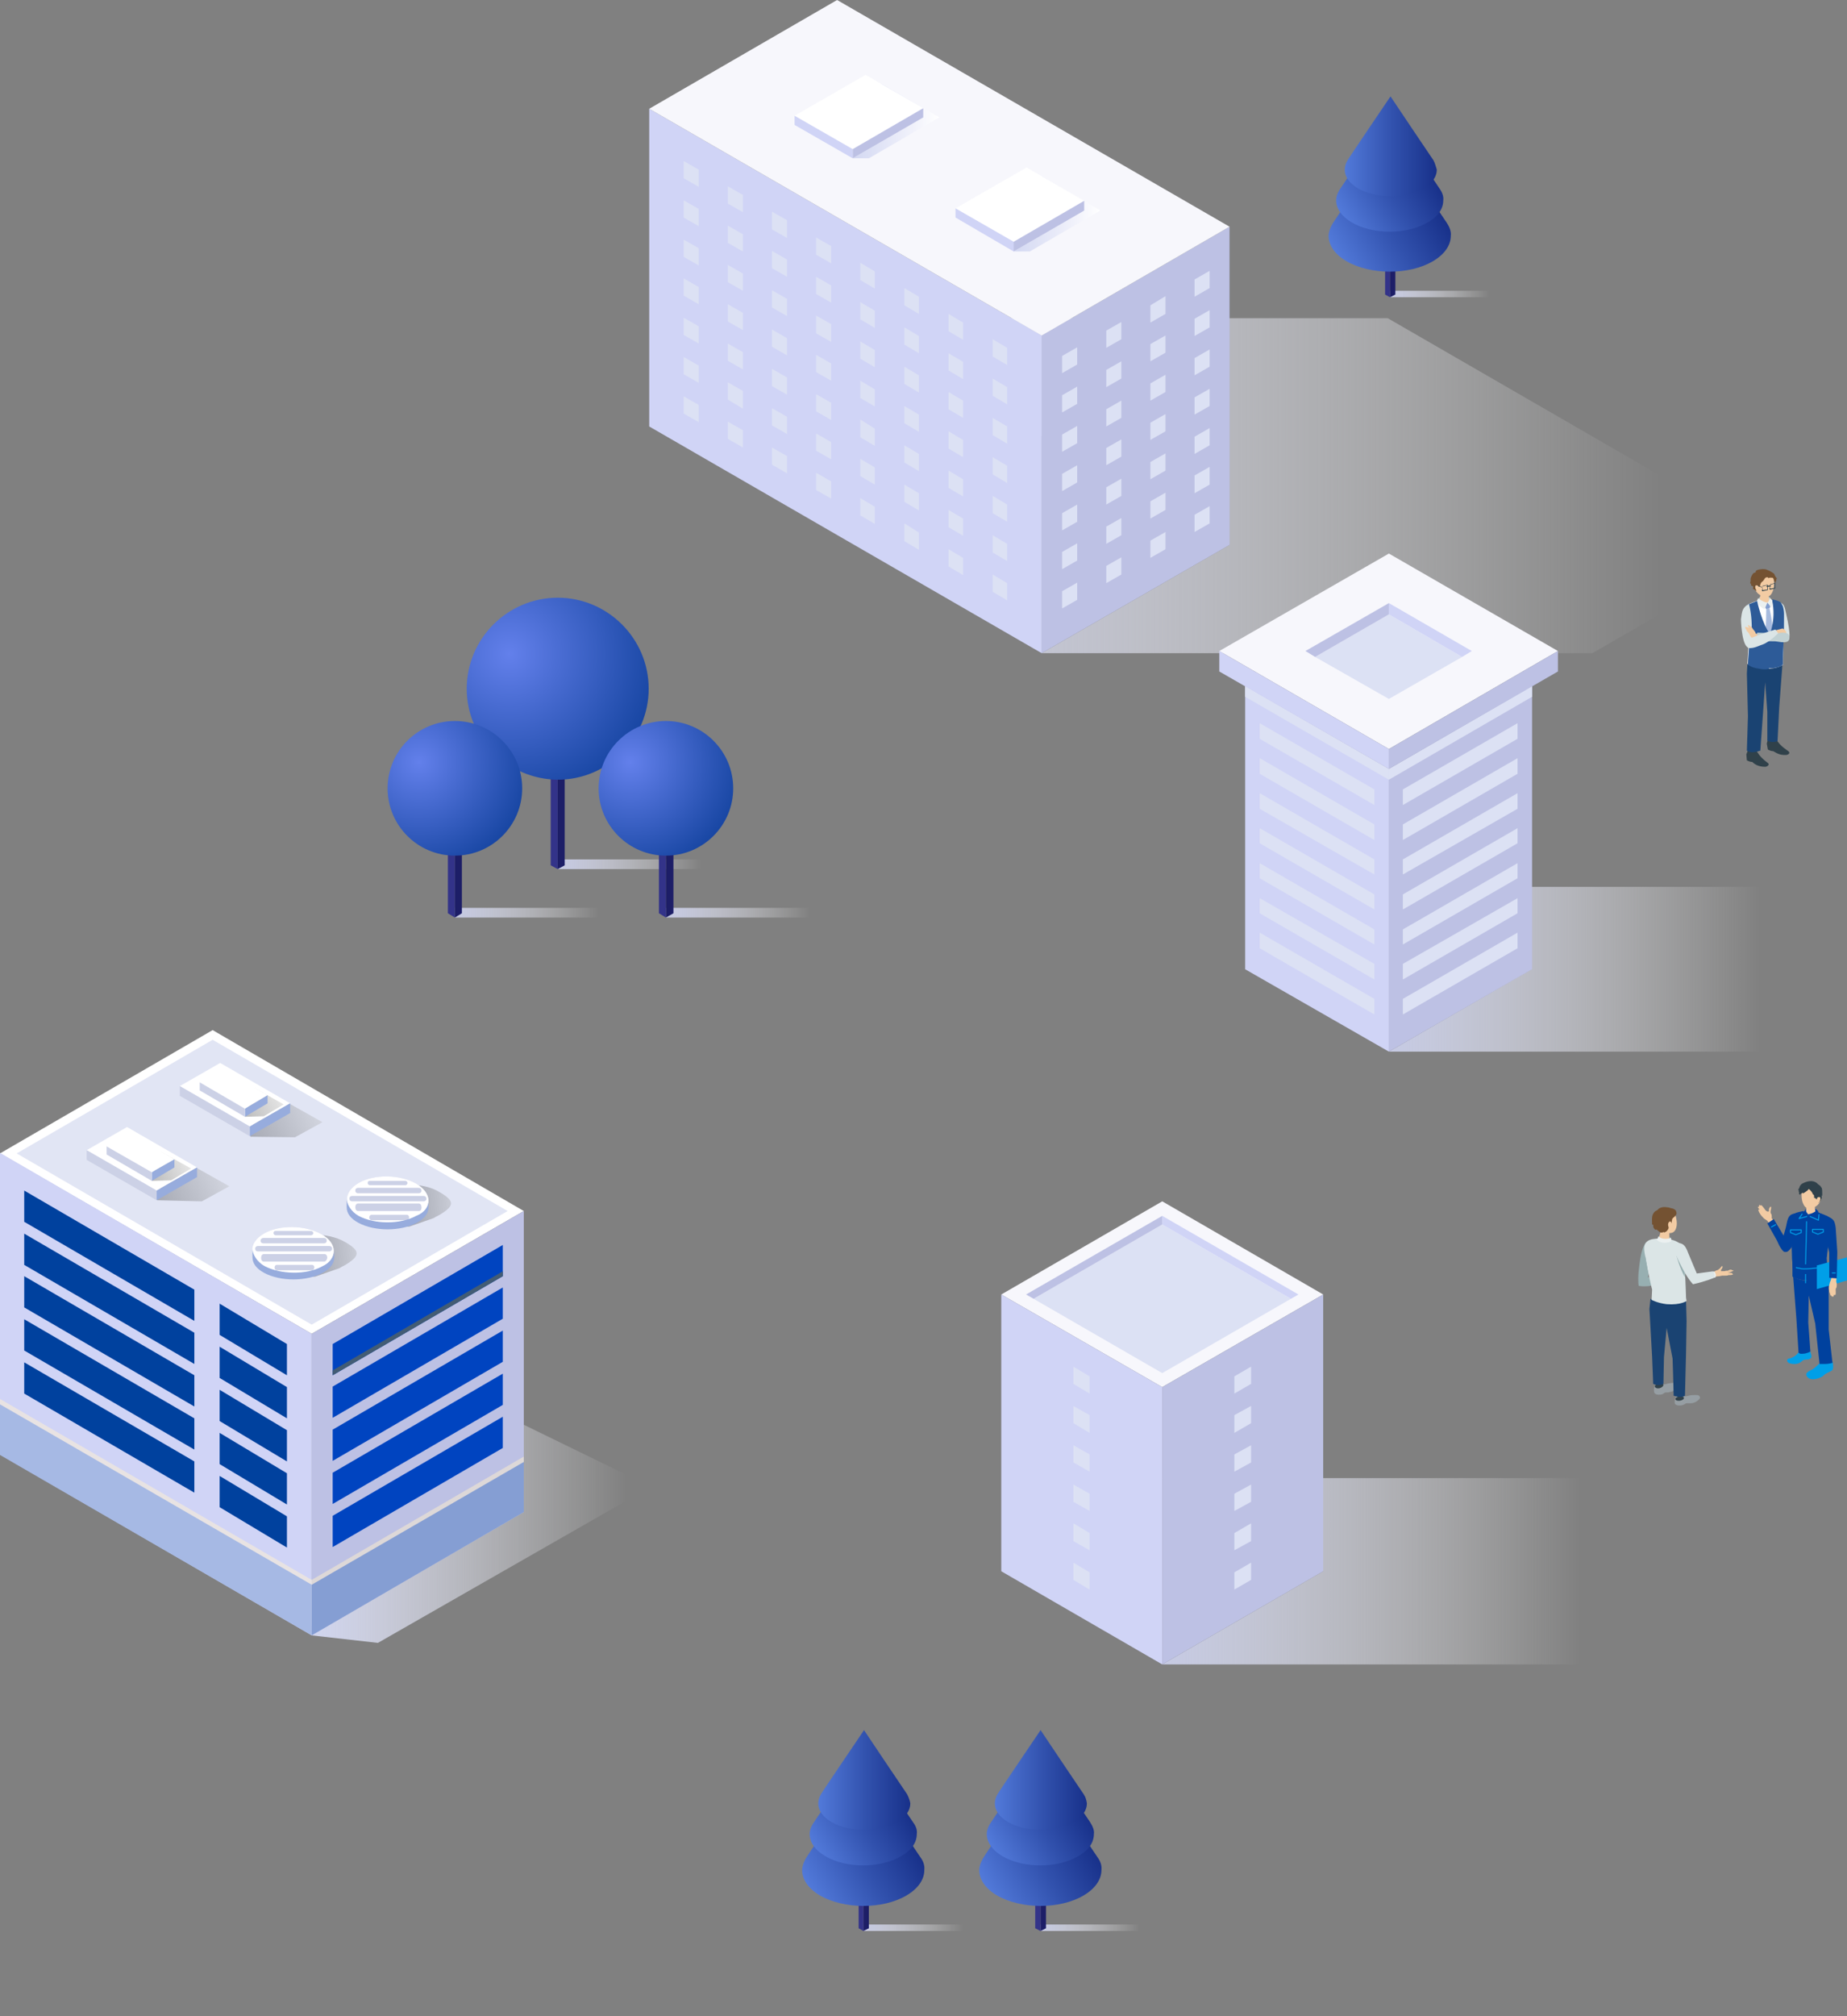 <?xml version="1.0" encoding="utf-8"?>
<!-- Generator: Adobe Illustrator 24.3.0, SVG Export Plug-In . SVG Version: 6.00 Build 0)  -->
<svg version="1.1" id="レイヤー_1" xmlns="http://www.w3.org/2000/svg" xmlns:xlink="http://www.w3.org/1999/xlink" x="0px"
	 y="0px" viewBox="0 0 343.1 374.4" style="enable-background:new 0 0 343.1 374.4;" xml:space="preserve">
<rect x="0" y="0" width="343.1" height="374.4" fill="#808080" stroke="none"/>
<style type="text/css">
	.st0{fill:none;}
	.st1{fill:url(#SVGID_1_);}
	.st2{fill:#D0D4F6;}
	.st3{fill:#BDC1E4;}
	.st4{fill:#F7F7FC;}
	.st5{fill:url(#SVGID_2_);}
	.st6{fill:url(#SVGID_3_);}
	.st7{fill:#DCE1F4;}
	.st8{fill:#FFFFFF;}
	.st9{fill:url(#SVGID_4_);}
	.st10{fill:url(#SVGID_5_);}
	.st11{fill:#333389;}
	.st12{fill:#1D1E67;}
	.st13{fill:url(#SVGID_6_);}
	.st14{fill:url(#SVGID_7_);}
	.st15{fill:url(#SVGID_8_);}
	.st16{fill:url(#SVGID_9_);}
	.st17{fill:url(#SVGID_10_);}
	.st18{fill:url(#SVGID_11_);}
	.st19{fill:url(#SVGID_12_);}
	.st20{fill:url(#SVGID_13_);}
	.st21{fill:url(#SVGID_14_);}
	.st22{fill:url(#SVGID_15_);}
	.st23{fill:url(#SVGID_16_);}
	.st24{fill:url(#SVGID_17_);}
	.st25{fill:url(#SVGID_18_);}
	.st26{fill:url(#SVGID_19_);}
	.st27{fill:url(#SVGID_20_);}
	.st28{fill:url(#SVGID_21_);}
	.st29{fill:url(#SVGID_22_);}
	.st30{fill:url(#SVGID_23_);}
	.st31{fill:#E1E5F4;}
	.st32{fill:#DDD8D8;}
	.st33{fill:#859ED3;}
	.st34{fill:#0044C0;}
	.st35{fill:#435C74;}
	.st36{fill:#00419E;}
	.st37{opacity:0.33;fill:url(#SVGID_24_);enable-background:new    ;}
	.st38{fill:#97ACDD;}
	.st39{fill:#CCD1E6;}
	.st40{opacity:0.33;fill:url(#SVGID_25_);enable-background:new    ;}
	.st41{opacity:0.33;fill:url(#SVGID_26_);enable-background:new    ;}
	.st42{opacity:0.33;fill:url(#SVGID_27_);enable-background:new    ;}
	.st43{opacity:0.33;fill:url(#SVGID_28_);enable-background:new    ;}
	.st44{opacity:0.33;fill:url(#SVGID_29_);enable-background:new    ;}
	.st45{fill:#E8E3E3;}
	.st46{fill:#A6B9E4;}
	.st47{fill:url(#SVGID_30_);}
	.st48{fill:#DBE5E6;}
	.st49{fill:#30414A;}
	.st50{fill:#C2D2D4;}
	.st51{fill:#F2CBA3;}
	.st52{fill:#819DCF;}
	.st53{fill:#A7BBDE;}
	.st54{fill:#745232;}
	.st55{fill:#1A4372;}
	.st56{fill:#EBF0F0;}
	.st57{fill:#2D5B98;}
	.st58{fill:#1B458F;}
	.st59{fill:#C1D1D3;}
	.st60{fill:#97AFB1;}
	.st61{fill:#969EA3;}
	.st62{fill:#009FE8;}
	.st63{fill:none;stroke:#009FE8;stroke-width:0.183;stroke-linejoin:round;stroke-miterlimit:10;}
</style>
<g>
	<rect x="15.4" y="0" class="st0" width="327.7" height="374.4"/>
	<g>
		
			<linearGradient id="SVGID_1_" gradientUnits="userSpaceOnUse" x1="155.5" y1="285.076" x2="330.7" y2="285.076" gradientTransform="matrix(1 0 0 -1 0 375.276)">
			<stop  offset="0" style="stop-color:#C6CAE4"/>
			<stop  offset="0.328" style="stop-color:#E2E4F1;stop-opacity:0.625"/>
			<stop  offset="0.66" style="stop-color:#F7F8FB;stop-opacity:0.247"/>
			<stop  offset="0.876" style="stop-color:#FFFFFF;stop-opacity:0"/>
		</linearGradient>
		<polygon class="st1" points="257.8,59.1 155.5,59.1 228.4,101.2 193.5,121.3 295.8,121.3 330.7,101.2 330.7,101.2 		"/>
		<polygon class="st2" points="120.6,79.2 193.5,121.3 193.5,62.3 120.6,20.2 		"/>
		<polygon class="st3" points="193.5,121.3 228.4,101.2 228.4,42.1 193.5,62.3 		"/>
		<polygon class="st4" points="120.6,20.2 155.5,0 228.4,42.1 193.5,62.3 		"/>
		
			<linearGradient id="SVGID_2_" gradientUnits="userSpaceOnUse" x1="188.265" y1="335.526" x2="204.418" y2="335.526" gradientTransform="matrix(1 0 0 -1 0 375.276)">
			<stop  offset="0" style="stop-color:#D3D8F2"/>
			<stop  offset="0.698" style="stop-color:#F1F2FB"/>
			<stop  offset="1" style="stop-color:#FFFFFF"/>
		</linearGradient>
		<polygon class="st5" points="193.6,32.8 190.7,32.8 201.4,39.1 188.3,46.7 191.3,46.7 204.4,39.1 		"/>
		
			<linearGradient id="SVGID_3_" gradientUnits="userSpaceOnUse" x1="158.382" y1="352.776" x2="174.535" y2="352.776" gradientTransform="matrix(1 0 0 -1 0 375.276)">
			<stop  offset="0" style="stop-color:#D3D8F2"/>
			<stop  offset="0.698" style="stop-color:#F1F2FB"/>
			<stop  offset="1" style="stop-color:#FFFFFF"/>
		</linearGradient>
		<polygon class="st6" points="163.8,15.6 160.8,15.6 171.5,21.8 158.4,29.4 161.4,29.4 174.5,21.8 		"/>
		<g>
			<polygon class="st7" points="184.4,66.2 187.1,67.8 187.1,64.6 184.4,63 			"/>
			<polygon class="st7" points="176.2,61.5 178.9,63.1 178.9,59.9 176.2,58.3 			"/>
			<polygon class="st7" points="168,56.7 170.7,58.3 170.7,55.1 168,53.5 			"/>
			<polygon class="st7" points="159.8,52 162.5,53.6 162.5,50.4 159.8,48.8 			"/>
			<polygon class="st7" points="151.6,47.3 154.4,48.9 154.4,45.7 151.6,44.1 			"/>
			<polygon class="st7" points="143.4,42.6 146.2,44.2 146.2,40.9 143.4,39.3 			"/>
			<polygon class="st7" points="135.2,37.8 138,39.4 138,36.2 135.2,34.6 			"/>
			<polygon class="st7" points="127,33.1 129.8,34.7 129.8,31.5 127,29.9 			"/>
			<polygon class="st7" points="184.4,73.5 187.1,75.1 187.1,71.9 184.4,70.3 			"/>
			<polygon class="st7" points="176.2,68.8 178.9,70.4 178.9,67.2 176.2,65.6 			"/>
			<polygon class="st7" points="168,64 170.7,65.6 170.7,62.4 168,60.8 			"/>
			<polygon class="st7" points="159.8,59.3 162.5,60.9 162.5,57.7 159.8,56.1 			"/>
			<polygon class="st7" points="151.6,54.6 154.4,56.2 154.4,53 151.6,51.4 			"/>
			<polygon class="st7" points="143.4,49.8 146.2,51.4 146.2,48.2 143.4,46.6 			"/>
			<polygon class="st7" points="135.2,45.1 138,46.7 138,43.5 135.2,41.9 			"/>
			<polygon class="st7" points="127,40.4 129.8,42 129.8,38.8 127,37.2 			"/>
			<polygon class="st7" points="184.4,80.8 187.1,82.4 187.1,79.2 184.4,77.6 			"/>
			<polygon class="st7" points="176.2,76 178.9,77.6 178.9,74.4 176.2,72.8 			"/>
			<polygon class="st7" points="168,71.3 170.7,72.9 170.7,69.7 168,68.1 			"/>
			<polygon class="st7" points="159.8,66.6 162.5,68.2 162.5,65 159.8,63.4 			"/>
			<polygon class="st7" points="151.6,61.9 154.4,63.5 154.4,60.2 151.6,58.6 			"/>
			<polygon class="st7" points="143.4,57.1 146.2,58.7 146.2,55.5 143.4,53.9 			"/>
			<polygon class="st7" points="135.2,52.4 138,54 138,50.8 135.2,49.2 			"/>
			<polygon class="st7" points="127,47.7 129.8,49.3 129.8,46.1 127,44.5 			"/>
			<polygon class="st7" points="184.4,88.1 187.1,89.7 187.1,86.5 184.4,84.9 			"/>
			<polygon class="st7" points="176.2,83.3 178.9,84.9 178.9,81.7 176.2,80.1 			"/>
			<polygon class="st7" points="168,78.6 170.7,80.2 170.7,77 168,75.4 			"/>
			<polygon class="st7" points="159.8,73.9 162.5,75.5 162.5,72.3 159.8,70.7 			"/>
			<polygon class="st7" points="151.6,69.1 154.4,70.7 154.4,67.5 151.6,65.9 			"/>
			<polygon class="st7" points="143.4,64.4 146.2,66 146.2,62.8 143.4,61.2 			"/>
			<polygon class="st7" points="135.2,59.7 138,61.3 138,58.1 135.2,56.5 			"/>
			<polygon class="st7" points="127,54.9 129.8,56.5 129.8,53.3 127,51.7 			"/>
			<polygon class="st7" points="184.4,95.3 187.1,96.9 187.1,93.7 184.4,92.1 			"/>
			<polygon class="st7" points="176.2,90.6 178.9,92.2 178.9,89 176.2,87.4 			"/>
			<polygon class="st7" points="168,85.9 170.7,87.5 170.7,84.3 168,82.7 			"/>
			<polygon class="st7" points="159.8,81.2 162.5,82.8 162.5,79.6 159.8,77.9 			"/>
			<polygon class="st7" points="151.6,76.4 154.4,78 154.4,74.8 151.6,73.2 			"/>
			<polygon class="st7" points="143.4,71.7 146.2,73.3 146.2,70.1 143.4,68.5 			"/>
			<polygon class="st7" points="135.2,67 138,68.6 138,65.4 135.2,63.8 			"/>
			<polygon class="st7" points="127,62.2 129.8,63.8 129.8,60.6 127,59 			"/>
			<polygon class="st7" points="184.4,102.6 187.1,104.2 187.1,101 184.4,99.4 			"/>
			<polygon class="st7" points="176.2,97.9 178.9,99.5 178.9,96.3 176.2,94.7 			"/>
			<polygon class="st7" points="168,93.2 170.7,94.8 170.7,91.6 168,90 			"/>
			<polygon class="st7" points="159.8,88.4 162.5,90 162.5,86.8 159.8,85.2 			"/>
			<polygon class="st7" points="151.6,83.7 154.4,85.3 154.4,82.1 151.6,80.5 			"/>
			<polygon class="st7" points="143.4,79 146.2,80.6 146.2,77.4 143.4,75.8 			"/>
			<polygon class="st7" points="135.2,74.2 138,75.9 138,72.6 135.2,71 			"/>
			<polygon class="st7" points="127,69.5 129.8,71.1 129.8,67.9 127,66.3 			"/>
			<polygon class="st7" points="184.4,109.9 187.1,111.5 187.1,108.3 184.4,106.7 			"/>
			<polygon class="st7" points="176.2,105.2 178.9,106.8 178.9,103.6 176.2,102 			"/>
			<polygon class="st7" points="168,100.5 170.7,102.1 170.7,98.9 168,97.2 			"/>
			<polygon class="st7" points="159.8,95.7 162.5,97.3 162.5,94.1 159.8,92.5 			"/>
			<polygon class="st7" points="151.6,91 154.4,92.6 154.4,89.4 151.6,87.8 			"/>
			<polygon class="st7" points="143.4,86.3 146.2,87.9 146.2,84.7 143.4,83.1 			"/>
			<polygon class="st7" points="135.2,81.5 138,83.1 138,79.9 135.2,78.3 			"/>
			<polygon class="st7" points="127,76.8 129.8,78.4 129.8,75.2 127,73.6 			"/>
		</g>
		<g>
			<polygon class="st7" points="221.9,55.1 224.7,53.5 224.7,50.3 221.9,51.9 			"/>
			<polygon class="st7" points="213.7,59.9 216.5,58.3 216.5,55 213.7,56.7 			"/>
			<polygon class="st7" points="205.5,64.6 208.3,63 208.3,59.8 205.5,61.4 			"/>
			<polygon class="st7" points="197.3,69.3 200.1,67.7 200.1,64.5 197.3,66.1 			"/>
			<polygon class="st7" points="221.9,62.4 224.7,60.8 224.7,57.6 221.9,59.2 			"/>
			<polygon class="st7" points="213.7,67.1 216.5,65.5 216.5,62.3 213.7,63.9 			"/>
			<polygon class="st7" points="205.5,71.9 208.3,70.3 208.3,67.1 205.5,68.7 			"/>
			<polygon class="st7" points="197.3,76.6 200.1,75 200.1,71.8 197.3,73.4 			"/>
			<polygon class="st7" points="221.9,69.7 224.7,68.1 224.7,64.9 221.9,66.5 			"/>
			<polygon class="st7" points="213.7,74.4 216.5,72.8 216.5,69.6 213.7,71.2 			"/>
			<polygon class="st7" points="205.5,79.2 208.3,77.6 208.3,74.4 205.5,76 			"/>
			<polygon class="st7" points="197.3,83.9 200.1,82.3 200.1,79.1 197.3,80.7 			"/>
			<polygon class="st7" points="221.9,77 224.7,75.4 224.7,72.2 221.9,73.8 			"/>
			<polygon class="st7" points="213.7,81.7 216.5,80.1 216.5,76.9 213.7,78.5 			"/>
			<polygon class="st7" points="205.5,86.4 208.3,84.8 208.3,81.6 205.5,83.2 			"/>
			<polygon class="st7" points="197.3,91.2 200.1,89.6 200.1,86.4 197.3,88 			"/>
			<polygon class="st7" points="221.9,84.3 224.7,82.7 224.7,79.5 221.9,81.1 			"/>
			<polygon class="st7" points="213.7,89 216.5,87.4 216.5,84.2 213.7,85.8 			"/>
			<polygon class="st7" points="205.5,93.7 208.3,92.1 208.3,88.9 205.5,90.5 			"/>
			<polygon class="st7" points="197.3,98.5 200.1,96.9 200.1,93.7 197.3,95.3 			"/>
			<polygon class="st7" points="221.9,91.6 224.7,90 224.7,86.7 221.9,88.3 			"/>
			<polygon class="st7" points="213.7,96.3 216.5,94.7 216.5,91.5 213.7,93.1 			"/>
			<polygon class="st7" points="205.5,101 208.3,99.4 208.3,96.2 205.5,97.8 			"/>
			<polygon class="st7" points="197.3,105.7 200.1,104.1 200.1,100.9 197.3,102.5 			"/>
			<polygon class="st7" points="221.9,98.8 224.7,97.2 224.7,94 221.9,95.6 			"/>
			<polygon class="st7" points="213.7,103.6 216.5,102 216.5,98.8 213.7,100.4 			"/>
			<polygon class="st7" points="205.5,108.3 208.3,106.7 208.3,103.5 205.5,105.1 			"/>
			<polygon class="st7" points="197.3,113 200.1,111.4 200.1,108.2 197.3,109.8 			"/>
		</g>
		<g>
			<polygon class="st8" points="190.7,31.1 201.4,37.3 188.3,44.9 177.5,38.7 			"/>
			<polygon class="st2" points="177.5,38.7 188.3,44.9 188.3,46.7 177.5,40.4 			"/>
			<polygon class="st3" points="201.4,37.3 188.3,44.9 188.3,46.7 201.4,39.1 			"/>
		</g>
		<g>
			<polygon class="st8" points="171.5,20.1 160.8,13.9 147.6,21.5 158.4,27.7 			"/>
			<polygon class="st3" points="171.5,20.1 158.4,27.7 158.4,29.4 171.5,21.8 			"/>
			<polygon class="st2" points="147.6,21.5 158.4,27.7 158.4,29.4 147.6,23.2 			"/>
		</g>
	</g>
	<rect x="15.4" y="0" class="st0" width="327.7" height="374.4"/>
	<g>
		
			<linearGradient id="SVGID_4_" gradientUnits="userSpaceOnUse" x1="215.9" y1="83.476" x2="304.9" y2="83.476" gradientTransform="matrix(1 0 0 -1 0 375.276)">
			<stop  offset="0" style="stop-color:#C6CAE4"/>
			<stop  offset="7.639510e-02" style="stop-color:#CCD0E7;stop-opacity:0.913"/>
			<stop  offset="0.599" style="stop-color:#F1F2F8;stop-opacity:0.316"/>
			<stop  offset="0.876" style="stop-color:#FFFFFF;stop-opacity:0"/>
		</linearGradient>
		<polygon class="st9" points="304.9,274.5 215.9,274.5 245.8,291.8 215.9,309.1 304.9,309.1 304.9,291 		"/>
		<g>
			<polygon class="st4" points="245.8,240.4 215.9,223.1 186,240.4 215.9,257.6 			"/>
			<polygon class="st7" points="239.8,241.2 215.9,227.4 192,241.2 215.9,255 			"/>
			<polygon class="st3" points="245.8,291.8 215.9,309.1 215.9,257.6 245.8,240.4 			"/>
			<g>
				<polygon class="st7" points="232.4,257 229.3,258.8 229.3,255.6 232.4,253.8 				"/>
				<polygon class="st7" points="232.4,264.3 229.3,266.1 229.3,262.8 232.4,261.1 				"/>
				<polygon class="st7" points="232.4,271.6 229.3,273.3 229.3,270.1 232.4,268.4 				"/>
				<polygon class="st7" points="232.4,278.9 229.3,280.6 229.3,277.4 232.4,275.7 				"/>
				<polygon class="st7" points="232.4,286.2 229.3,287.9 229.3,284.7 232.4,282.9 				"/>
				<polygon class="st7" points="232.4,293.4 229.3,295.2 229.3,292 232.4,290.2 				"/>
			</g>
			<polygon class="st2" points="186,291.8 215.9,309.1 215.9,257.6 186,240.4 			"/>
			<g>
				<polygon class="st7" points="199.4,257 202.4,258.8 202.4,255.6 199.4,253.8 				"/>
				<polygon class="st7" points="199.4,264.3 202.4,266.1 202.4,262.8 199.4,261.1 				"/>
				<polygon class="st7" points="199.4,271.6 202.4,273.3 202.4,270.1 199.4,268.4 				"/>
				<polygon class="st7" points="199.4,278.9 202.4,280.6 202.4,277.4 199.4,275.7 				"/>
				<polygon class="st7" points="199.4,286.2 202.4,287.9 202.4,284.7 199.4,282.9 				"/>
				<polygon class="st7" points="199.4,293.4 202.4,295.2 202.4,292 199.4,290.2 				"/>
			</g>
			<polygon class="st3" points="215.9,227.4 192,241.2 190.6,240.4 215.9,225.8 			"/>
			<polygon class="st2" points="215.9,227.4 239.8,241.2 241.2,240.4 215.9,225.8 			"/>
		</g>
	</g>
	<rect x="15.4" y="0" class="st0" width="327.7" height="374.4"/>
	<g>
		
			<linearGradient id="SVGID_5_" gradientUnits="userSpaceOnUse" x1="193.3" y1="17.276" x2="212.7" y2="17.276" gradientTransform="matrix(1 0 0 -1 0 375.276)">
			<stop  offset="0" style="stop-color:#C6CAE4"/>
			<stop  offset="0.23" style="stop-color:#D7DAEC;stop-opacity:0.758"/>
			<stop  offset="0.69" style="stop-color:#F4F5FA;stop-opacity:0.276"/>
			<stop  offset="0.953" style="stop-color:#FFFFFF;stop-opacity:0"/>
		</linearGradient>
		<rect x="193.3" y="357.4" class="st10" width="19.4" height="1.2"/>
		<g>
			<polygon class="st11" points="193.3,358.6 192.3,358.1 192.3,347.3 193.3,347.9 			"/>
			<polygon class="st12" points="193.3,358.6 194.3,358.1 194.3,347.3 193.3,347.9 			"/>
			
				<linearGradient id="SVGID_6_" gradientUnits="userSpaceOnUse" x1="182.371" y1="26.056" x2="200.391" y2="36.46" gradientTransform="matrix(1 0 0 -1 0 375.276)">
				<stop  offset="0" style="stop-color:#527ADA"/>
				<stop  offset="0.534" style="stop-color:#3151AD"/>
				<stop  offset="1" style="stop-color:#18318A"/>
			</linearGradient>
			<path class="st13" d="M203.8,344.8l-10.5-15.6c0,0-10.7,15.8-10.7,15.9c-0.4,0.7-0.7,1.5-0.7,2.2c0,1.7,1.1,3.4,3.3,4.7
				c4.5,2.6,11.7,2.6,16.1,0c2.2-1.3,3.3-3,3.3-4.7C204.7,346.4,204.4,345.6,203.8,344.8z"/>
			
				<linearGradient id="SVGID_7_" gradientUnits="userSpaceOnUse" x1="183.684" y1="33.002" x2="199.484" y2="42.124" gradientTransform="matrix(1 0 0 -1 0 375.276)">
				<stop  offset="0" style="stop-color:#527ADA"/>
				<stop  offset="0.534" style="stop-color:#3151AD"/>
				<stop  offset="1" style="stop-color:#18318A"/>
			</linearGradient>
			<path class="st14" d="M202.5,338.4l-9.2-13.7l-9.2,13.7c-0.5,0.7-0.8,1.5-0.8,2.2c0,1.5,1,3,2.9,4.1c3.9,2.3,10.2,2.3,14.1,0
				c2-1.1,2.9-2.6,2.9-4.1C203.3,339.9,203,339.2,202.5,338.4z"/>
			
				<linearGradient id="SVGID_8_" gradientUnits="userSpaceOnUse" x1="184.768" y1="44.713" x2="201.832" y2="44.713" gradientTransform="matrix(1 0 0 -1 0 375.276)">
				<stop  offset="0" style="stop-color:#527ADA"/>
				<stop  offset="0.534" style="stop-color:#3151AD"/>
				<stop  offset="1" style="stop-color:#18318A"/>
			</linearGradient>
			<path class="st15" d="M201.3,333.2c-0.1-0.1-8-11.9-8-11.9s-8,11.8-8,11.9c-0.3,0.5-0.5,1.1-0.5,1.7c0,1.3,0.8,2.5,2.5,3.5
				c3.3,1.9,8.7,1.9,12.1,0c1.7-1,2.5-2.2,2.5-3.5C201.8,334.3,201.7,333.8,201.3,333.2z"/>
		</g>
	</g>
	<rect x="15.4" y="0" class="st0" width="327.7" height="374.4"/>
	<g>
		
			<linearGradient id="SVGID_9_" gradientUnits="userSpaceOnUse" x1="160.427" y1="17.276" x2="179.827" y2="17.276" gradientTransform="matrix(1 0 0 -1 0 375.276)">
			<stop  offset="0" style="stop-color:#C6CAE4"/>
			<stop  offset="0.23" style="stop-color:#D7DAEC;stop-opacity:0.758"/>
			<stop  offset="0.69" style="stop-color:#F4F5FA;stop-opacity:0.276"/>
			<stop  offset="0.953" style="stop-color:#FFFFFF;stop-opacity:0"/>
		</linearGradient>
		<rect x="160.4" y="357.4" class="st16" width="19.4" height="1.2"/>
		<g>
			<polygon class="st11" points="160.4,358.6 159.5,358.1 159.5,347.3 160.4,347.9 			"/>
			<polygon class="st12" points="160.4,358.6 161.4,358.1 161.4,347.3 160.4,347.9 			"/>
			
				<linearGradient id="SVGID_10_" gradientUnits="userSpaceOnUse" x1="149.501" y1="26.073" x2="167.521" y2="36.477" gradientTransform="matrix(1 0 0 -1 0 375.276)">
				<stop  offset="0" style="stop-color:#527ADA"/>
				<stop  offset="0.534" style="stop-color:#3151AD"/>
				<stop  offset="1" style="stop-color:#18318A"/>
			</linearGradient>
			<path class="st17" d="M170.9,344.8l-10.5-15.6c0,0-10.7,15.8-10.7,15.9c-0.4,0.7-0.7,1.5-0.7,2.2c0,1.7,1.1,3.4,3.3,4.7
				c4.5,2.6,11.7,2.6,16.1,0c2.2-1.3,3.3-3,3.3-4.7C171.8,346.4,171.5,345.6,170.9,344.8z"/>
			
				<linearGradient id="SVGID_11_" gradientUnits="userSpaceOnUse" x1="150.806" y1="33.015" x2="166.605" y2="42.136" gradientTransform="matrix(1 0 0 -1 0 375.276)">
				<stop  offset="0" style="stop-color:#527ADA"/>
				<stop  offset="0.534" style="stop-color:#3151AD"/>
				<stop  offset="1" style="stop-color:#18318A"/>
			</linearGradient>
			<path class="st18" d="M169.6,338.4l-9.2-13.7l-9.2,13.7c-0.5,0.7-0.8,1.5-0.8,2.2c0,1.5,1,3,2.9,4.1c3.9,2.3,10.2,2.3,14.1,0
				c2-1.1,2.9-2.6,2.9-4.1C170.4,339.9,170.2,339.2,169.6,338.4z"/>
			
				<linearGradient id="SVGID_12_" gradientUnits="userSpaceOnUse" x1="151.895" y1="44.713" x2="168.959" y2="44.713" gradientTransform="matrix(1 0 0 -1 0 375.276)">
				<stop  offset="0" style="stop-color:#527ADA"/>
				<stop  offset="0.534" style="stop-color:#3151AD"/>
				<stop  offset="1" style="stop-color:#18318A"/>
			</linearGradient>
			<path class="st19" d="M168.5,333.2c-0.1-0.1-8-11.9-8-11.9s-8,11.8-8,11.9c-0.3,0.5-0.5,1.1-0.5,1.7c0,1.3,0.8,2.5,2.5,3.5
				c3.3,1.9,8.7,1.9,12.1,0c1.7-1,2.5-2.2,2.5-3.5C169,334.3,168.8,333.8,168.5,333.2z"/>
		</g>
	</g>
	<rect x="15.4" y="0" class="st0" width="327.7" height="374.4"/>
	<g>
		
			<linearGradient id="SVGID_13_" gradientUnits="userSpaceOnUse" x1="258.2" y1="320.676" x2="277.6" y2="320.676" gradientTransform="matrix(1 0 0 -1 0 375.276)">
			<stop  offset="0" style="stop-color:#C6CAE4"/>
			<stop  offset="0.23" style="stop-color:#D7DAEC;stop-opacity:0.758"/>
			<stop  offset="0.69" style="stop-color:#F4F5FA;stop-opacity:0.276"/>
			<stop  offset="0.953" style="stop-color:#FFFFFF;stop-opacity:0"/>
		</linearGradient>
		<rect x="258.2" y="54" class="st20" width="19.4" height="1.2"/>
		<g>
			<polygon class="st11" points="258.2,55.2 257.3,54.7 257.3,43.9 258.2,44.4 			"/>
			<polygon class="st12" points="258.2,55.2 259.2,54.7 259.2,43.9 258.2,44.4 			"/>
			
				<linearGradient id="SVGID_14_" gradientUnits="userSpaceOnUse" x1="247.251" y1="329.545" x2="265.28" y2="339.954" gradientTransform="matrix(1 0 0 -1 0 375.276)">
				<stop  offset="0" style="stop-color:#527ADA"/>
				<stop  offset="0.534" style="stop-color:#3151AD"/>
				<stop  offset="1" style="stop-color:#18318A"/>
			</linearGradient>
			<path class="st21" d="M268.7,41.3l-10.5-15.6c0,0-10.7,15.8-10.7,15.9c-0.4,0.7-0.7,1.5-0.7,2.2c0,1.7,1.1,3.4,3.3,4.7
				c4.5,2.6,11.7,2.6,16.1,0c2.2-1.3,3.3-3,3.3-4.7C269.6,43,269.3,42.2,268.7,41.3z"/>
			
				<linearGradient id="SVGID_15_" gradientUnits="userSpaceOnUse" x1="248.607" y1="336.415" x2="264.393" y2="345.529" gradientTransform="matrix(1 0 0 -1 0 375.276)">
				<stop  offset="0" style="stop-color:#527ADA"/>
				<stop  offset="0.534" style="stop-color:#3151AD"/>
				<stop  offset="1" style="stop-color:#18318A"/>
			</linearGradient>
			<path class="st22" d="M267.4,35l-9.2-13.7L249,35c-0.5,0.7-0.8,1.5-0.8,2.2c0,1.5,1,3,2.9,4.1c3.9,2.3,10.2,2.3,14.1,0
				c2-1.1,2.9-2.6,2.9-4.1C268.2,36.5,267.9,35.7,267.4,35z"/>
			
				<linearGradient id="SVGID_16_" gradientUnits="userSpaceOnUse" x1="249.678" y1="348.113" x2="266.742" y2="348.113" gradientTransform="matrix(1 0 0 -1 0 375.276)">
				<stop  offset="0" style="stop-color:#527ADA"/>
				<stop  offset="0.534" style="stop-color:#3151AD"/>
				<stop  offset="1" style="stop-color:#18318A"/>
			</linearGradient>
			<path class="st23" d="M266.3,29.8c-0.1-0.1-8-11.9-8-11.9s-8,11.8-8,11.9c-0.3,0.5-0.5,1.1-0.5,1.7c0,1.3,0.8,2.5,2.5,3.5
				c3.3,1.9,8.7,1.9,12.1,0c1.7-1,2.5-2.2,2.5-3.5C266.7,30.9,266.6,30.4,266.3,29.8z"/>
		</g>
	</g>
	<rect x="15.4" y="0" class="st0" width="327.7" height="374.4"/>
	<g>
		<g>
			
				<linearGradient id="SVGID_17_" gradientUnits="userSpaceOnUse" x1="103.568" y1="214.776" x2="130.318" y2="214.776" gradientTransform="matrix(1 0 0 -1 0 375.276)">
				<stop  offset="0" style="stop-color:#C6CAE4"/>
				<stop  offset="4.925079e-02" style="stop-color:#C9CDE6;stop-opacity:0.951"/>
				<stop  offset="0.674" style="stop-color:#F0F1F8;stop-opacity:0.326"/>
				<stop  offset="1" style="stop-color:#FFFFFF;stop-opacity:0"/>
			</linearGradient>
			<rect x="103.6" y="159.6" class="st24" width="26.7" height="1.8"/>
			<polygon class="st11" points="102.3,136.6 103.6,137.4 103.6,161.4 102.3,160.7 			"/>
			<polygon class="st12" points="104.9,136.6 103.6,137.4 103.6,161.4 104.9,160.7 			"/>
			
				<radialGradient id="SVGID_18_" cx="94.63" cy="253.86" r="27.458" gradientTransform="matrix(1 0 0 -1 0 375.276)" gradientUnits="userSpaceOnUse">
				<stop  offset="0" style="stop-color:#6380EB"/>
				<stop  offset="1" style="stop-color:#1947A4"/>
			</radialGradient>
			<path class="st25" d="M86.7,127.9c0-9.3,7.6-16.9,16.9-16.9s16.9,7.6,16.9,16.9s-7.6,16.9-16.9,16.9
				C94.3,144.7,86.7,137.2,86.7,127.9z"/>
		</g>
		<g>
			
				<linearGradient id="SVGID_19_" gradientUnits="userSpaceOnUse" x1="84.5" y1="205.776" x2="111.25" y2="205.776" gradientTransform="matrix(1 0 0 -1 0 375.276)">
				<stop  offset="0" style="stop-color:#C6CAE4"/>
				<stop  offset="4.925079e-02" style="stop-color:#C9CDE6;stop-opacity:0.951"/>
				<stop  offset="0.674" style="stop-color:#F0F1F8;stop-opacity:0.326"/>
				<stop  offset="1" style="stop-color:#FFFFFF;stop-opacity:0"/>
			</linearGradient>
			<rect x="84.5" y="168.6" class="st26" width="26.7" height="1.8"/>
			<polygon class="st11" points="83.2,153.8 84.5,154.5 84.5,170.4 83.2,169.6 			"/>
			<polygon class="st12" points="85.8,153.8 84.5,154.5 84.5,170.4 85.8,169.6 			"/>
			
				<radialGradient id="SVGID_20_" cx="77.85" cy="233.71" r="20.377" gradientTransform="matrix(1 0 0 -1 0 375.276)" gradientUnits="userSpaceOnUse">
				<stop  offset="0" style="stop-color:#6380EB"/>
				<stop  offset="1" style="stop-color:#1947A4"/>
			</radialGradient>
			<path class="st27" d="M72,146.4c0-6.9,5.6-12.5,12.5-12.5S97,139.5,97,146.4s-5.6,12.5-12.5,12.5S72,153.3,72,146.4z"/>
		</g>
		<g>
			
				<linearGradient id="SVGID_21_" gradientUnits="userSpaceOnUse" x1="123.748" y1="205.776" x2="150.497" y2="205.776" gradientTransform="matrix(1 0 0 -1 0 375.276)">
				<stop  offset="0" style="stop-color:#C6CAE4"/>
				<stop  offset="4.925079e-02" style="stop-color:#C9CDE6;stop-opacity:0.951"/>
				<stop  offset="0.674" style="stop-color:#F0F1F8;stop-opacity:0.326"/>
				<stop  offset="1" style="stop-color:#FFFFFF;stop-opacity:0"/>
			</linearGradient>
			<rect x="123.7" y="168.6" class="st28" width="26.7" height="1.8"/>
			<polygon class="st11" points="122.4,153.8 123.7,154.5 123.7,170.4 122.4,169.6 			"/>
			<polygon class="st12" points="125.1,153.8 123.7,154.5 123.7,170.4 125.1,169.6 			"/>
			
				<radialGradient id="SVGID_22_" cx="117.115" cy="233.71" r="20.377" gradientTransform="matrix(1 0 0 -1 0 375.276)" gradientUnits="userSpaceOnUse">
				<stop  offset="0" style="stop-color:#6380EB"/>
				<stop  offset="1" style="stop-color:#1947A4"/>
			</radialGradient>
			<path class="st29" d="M111.2,146.4c0-6.9,5.6-12.5,12.5-12.5s12.5,5.6,12.5,12.5s-5.6,12.5-12.5,12.5S111.2,153.3,111.2,146.4z"
				/>
		</g>
	</g>
	<rect x="15.4" y="0" class="st0" width="327.7" height="374.4"/>
	<g>
		
			<linearGradient id="SVGID_23_" gradientUnits="userSpaceOnUse" x1="57.8" y1="94.526" x2="120.829" y2="94.526" gradientTransform="matrix(1 0 0 -1 0 375.276)">
			<stop  offset="0" style="stop-color:#D1D6F0"/>
			<stop  offset="0.236" style="stop-color:#DEE1F4;stop-opacity:0.746"/>
			<stop  offset="0.931" style="stop-color:#FFFFFF;stop-opacity:0"/>
		</linearGradient>
		<polygon class="st30" points="57.8,303.7 70.2,305.1 120.9,276.1 80.5,256.4 		"/>
		<g>
			<g>
				<g>
					<polygon class="st8" points="0,214.2 57.9,247.7 97.3,224.9 39.5,191.3 					"/>
				</g>
				<g>
					<polygon class="st31" points="3.1,214.2 57.9,246 94.3,224.9 39.5,193.1 					"/>
				</g>
			</g>
			<g>
				<polygon class="st3" points="57.9,303.7 97.3,280.8 97.3,224.9 57.9,247.7 				"/>
			</g>
			<g>
				<polygon class="st32" points="57.9,302 97.3,279.1 97.3,270.5 57.9,293.4 				"/>
			</g>
			<g>
				<polygon class="st2" points="0,270.1 57.9,303.7 57.9,247.7 0,214.1 				"/>
			</g>
			<g>
				<polygon class="st33" points="57.9,303.7 97.3,280.8 97.3,271.5 57.9,294.3 				"/>
			</g>
			<g>
				<g>
					<path class="st34" d="M61.8,281.5v5.8l31.6-18.4v-5.8L61.8,281.5z"/>
				</g>
			</g>
			<g>
				<g>
					<path class="st34" d="M61.8,273.5v5.8l31.6-18.4v-5.8L61.8,273.5z"/>
				</g>
			</g>
			<g>
				<g>
					<path class="st34" d="M61.8,265.5v5.8l31.6-18.4v-5.8L61.8,265.5z"/>
				</g>
			</g>
			<g>
				<g>
					<path class="st34" d="M61.8,257.5v5.8l31.6-18.4v-5.8L61.8,257.5z"/>
				</g>
			</g>
			<g>
				<g>
					<path class="st34" d="M61.8,249.6v5.8L93.4,237v-5.8L61.8,249.6z"/>
					<polygon class="st35" points="61.8,255.4 93.4,237 93.4,236.1 61.8,254.5 					"/>
				</g>
			</g>
			<g>
				<g>
					<path class="st36" d="M4.5,253v5.8l31.6,18.4v-5.8L4.5,253z"/>
				</g>
			</g>
			<g>
				<g>
					<path class="st36" d="M4.5,245v5.8l31.6,18.4v-5.8L4.5,245z"/>
				</g>
			</g>
			<g>
				<g>
					<path class="st36" d="M4.5,237v5.8l31.6,18.4v-5.8L4.5,237z"/>
				</g>
			</g>
			<g>
				<g>
					<path class="st36" d="M4.5,229.1v5.8l31.6,18.4v-5.8L4.5,229.1z"/>
				</g>
			</g>
			<g>
				<g>
					<path class="st36" d="M4.5,221.1v5.8l31.6,18.4v-5.8L4.5,221.1z"/>
				</g>
			</g>
			<g>
				<g>
					<path class="st36" d="M40.8,242.1v5.8l12.5,7.5v-5.8L40.8,242.1z"/>
				</g>
			</g>
			<g>
				<g>
					<path class="st36" d="M40.8,250.1v5.8l12.5,7.5v-5.8L40.8,250.1z"/>
				</g>
			</g>
			<g>
				<g>
					<path class="st36" d="M40.8,258.1v5.8l12.5,7.5v-5.8L40.8,258.1z"/>
				</g>
			</g>
			<g>
				<g>
					<path class="st36" d="M40.8,266.1v5.8l12.5,7.5v-5.8L40.8,266.1z"/>
				</g>
			</g>
			<g>
				<g>
					<path class="st36" d="M40.8,274.1v5.8l12.5,7.5v-5.8L40.8,274.1z"/>
				</g>
			</g>
			<g>
				
					<linearGradient id="SVGID_24_" gradientUnits="userSpaceOnUse" x1="45.881" y1="165.505" x2="60.061" y2="172.389" gradientTransform="matrix(1 0 0 -1 0 375.276)">
					<stop  offset="0" style="stop-color:#333333"/>
					<stop  offset="1" style="stop-color:#CBCBCB"/>
				</linearGradient>
				<polygon class="st37" points="48.2,204 46.5,211.1 54.8,211.2 59.9,208.4 49.2,202.4 				"/>
				<g>
					<polygon class="st8" points="46.4,209.2 33.4,201.7 40.9,197.4 53.9,204.9 					"/>
					<polygon class="st38" points="53.9,206.7 46.4,211 46.4,209.2 53.9,204.9 					"/>
					<polygon class="st39" points="46.4,211 33.4,203.5 33.4,201.7 46.4,209.2 					"/>
				</g>
				
					<linearGradient id="SVGID_25_" gradientUnits="userSpaceOnUse" x1="44.93" y1="169.086" x2="52.986" y2="172.998" gradientTransform="matrix(1 0 0 -1 0 375.276)">
					<stop  offset="0" style="stop-color:#333333"/>
					<stop  offset="1" style="stop-color:#CBCBCB"/>
				</linearGradient>
				<polygon class="st40" points="46.6,203 45.5,207.4 49,207.3 52.7,205.1 47.2,202 				"/>
				<g>
					<polygon class="st8" points="45.5,205.9 37.1,201 41.3,198.5 49.7,203.4 					"/>
					<polygon class="st38" points="49.7,204.9 45.5,207.4 45.5,205.9 49.7,203.4 					"/>
					<polygon class="st39" points="45.5,207.4 37.1,202.5 37.1,201 45.5,205.9 					"/>
				</g>
			</g>
			<g>
				
					<linearGradient id="SVGID_26_" gradientUnits="userSpaceOnUse" x1="28.599" y1="153.613" x2="42.779" y2="160.498" gradientTransform="matrix(1 0 0 -1 0 375.276)">
					<stop  offset="0" style="stop-color:#333333"/>
					<stop  offset="1" style="stop-color:#CBCBCB"/>
				</linearGradient>
				<polygon class="st41" points="30.9,215.9 29.2,222.9 37.5,223.1 42.6,220.3 31.9,214.3 				"/>
				<g>
					<polygon class="st8" points="29.1,221.1 16.1,213.6 23.6,209.3 36.6,216.8 					"/>
					<polygon class="st38" points="36.6,218.6 29.1,222.9 29.1,221.1 36.6,216.8 					"/>
					<polygon class="st39" points="29.1,222.9 16.1,215.4 16.1,213.6 29.1,221.1 					"/>
				</g>
				
					<linearGradient id="SVGID_27_" gradientUnits="userSpaceOnUse" x1="27.651" y1="157.172" x2="35.707" y2="161.084" gradientTransform="matrix(1 0 0 -1 0 375.276)">
					<stop  offset="0" style="stop-color:#333333"/>
					<stop  offset="1" style="stop-color:#CBCBCB"/>
				</linearGradient>
				<polygon class="st42" points="29.3,214.9 28.2,219.3 31.8,219.2 35.5,217 29.9,213.9 				"/>
				<g>
					<polygon class="st8" points="28.2,217.7 19.8,212.9 24,210.4 32.4,215.3 					"/>
					<polygon class="st38" points="32.4,216.8 28.2,219.3 28.2,217.7 32.4,215.3 					"/>
					<polygon class="st39" points="28.2,219.3 19.8,214.4 19.8,212.9 28.2,217.7 					"/>
				</g>
			</g>
			<g>
				
					<linearGradient id="SVGID_28_" gradientUnits="userSpaceOnUse" x1="76.716" y1="151.508" x2="87.526" y2="152.515" gradientTransform="matrix(1 0 0 -1 0 375.276)">
					<stop  offset="0" style="stop-color:#333333"/>
					<stop  offset="1" style="stop-color:#CBCBCB"/>
				</linearGradient>
				<path class="st43" d="M81.5,221.3c-1.5-0.9-3.6-1.3-5.6-1.3c-0.2,0-0.3,0-0.5,0h-0.1h-0.1h-0.5c0,0,0,0-0.1,0l-7.5,0.8l1.6,2.8
					c-0.3,1.3,0.4,2.7,2.2,3.8l5.1,0.4l4.6-1.6c0.1-0.1,0.2-0.1,0.3-0.2c0.2-0.1,0.4-0.2,0.6-0.3C84.6,223.9,84.5,223,81.5,221.3z"
					/>
				<path class="st39" d="M77.3,219.8c-3-1.7-7.8-1.8-10.7-0.1s-2.9,4.5,0.1,6.2s7.8,1.8,10.7,0.1C80.4,224.3,80.3,221.6,77.3,219.8
					z"/>
				<path class="st8" d="M77.3,219.8c-3-1.7-7.8-1.8-10.7-0.1s-2.9,4.5,0.1,6.2s7.8,1.8,10.7,0.1C80.4,224.3,80.3,221.6,77.3,219.8z
					 M68.7,219.3h6.6c0.2,0,0.4,0.2,0.4,0.4s-0.2,0.4-0.4,0.4h-6.6c-0.2,0-0.4-0.2-0.4-0.4C68.3,219.4,68.5,219.3,68.7,219.3z
					 M66.5,220.6h11.3c0.3,0,0.5,0.2,0.5,0.5s-0.2,0.5-0.5,0.5H66.5c-0.3,0-0.5-0.2-0.5-0.5S66.2,220.6,66.5,220.6z M75.6,226.6H69
					c-0.2,0-0.4-0.2-0.4-0.5s0.2-0.5,0.4-0.5h6.6c0.2,0,0.4,0.2,0.4,0.5C76,226.3,75.8,226.6,75.6,226.6z M77.8,224.9H66.5
					c-0.3,0-0.5-0.3-0.5-0.7s0.2-0.7,0.5-0.7h11.3c0.3,0,0.5,0.3,0.5,0.7C78.3,224.7,78.1,224.9,77.8,224.9z M78.7,223.1H65.4
					c-0.3,0-0.5-0.2-0.5-0.5s0.2-0.5,0.5-0.5h13.3c0.3,0,0.5,0.2,0.5,0.5C79.3,222.8,79,223.1,78.7,223.1z"/>
				<g>
					<path class="st38" d="M79.6,222.9v1.3c0,1.1-0.7,2.1-2.2,2.9c-3,1.6-7.8,1.6-10.8,0c-1.5-0.8-2.2-1.8-2.2-2.9v-1.6
						c0,1,0.8,2.4,2.2,3.2c3,1.6,7.8,1.6,10.7,0C78.9,225.2,79.7,224,79.6,222.9z"/>
				</g>
			</g>
			<g>
				
					<linearGradient id="SVGID_29_" gradientUnits="userSpaceOnUse" x1="59.149" y1="142.201" x2="69.958" y2="143.208" gradientTransform="matrix(1 0 0 -1 0 375.276)">
					<stop  offset="0" style="stop-color:#333333"/>
					<stop  offset="1" style="stop-color:#CBCBCB"/>
				</linearGradient>
				<path class="st44" d="M64,230.6c-1.6-0.9-3.6-1.3-5.6-1.3c-0.2,0-0.3,0-0.5,0h-0.1h-0.1h-0.5c0,0,0,0-0.1,0l-7.5,0.8l1.6,2.8
					c-0.3,1.3,0.4,2.7,2.2,3.8l5.1,0.4l4.6-1.6c0.1-0.1,0.2-0.1,0.3-0.2c0.2-0.1,0.4-0.2,0.6-0.3C67,233.2,67,232.3,64,230.6z"/>
				<path class="st39" d="M59.7,229.2c-3-1.7-7.8-1.8-10.7-0.1s-2.9,4.5,0.1,6.2s7.8,1.8,10.7,0.1C62.8,233.6,62.7,230.9,59.7,229.2
					z"/>
				<path class="st8" d="M59.7,229.2c-3-1.7-7.8-1.8-10.7-0.1s-2.9,4.5,0.1,6.2s7.8,1.8,10.7,0.1C62.8,233.6,62.7,230.9,59.7,229.2z
					 M51.2,228.6h6.6c0.2,0,0.4,0.2,0.4,0.4s-0.2,0.4-0.4,0.4h-6.6c-0.2,0-0.4-0.2-0.4-0.4C50.8,228.8,50.9,228.6,51.2,228.6z
					 M48.9,229.9h11.3c0.3,0,0.5,0.2,0.5,0.5s-0.2,0.5-0.5,0.5H48.9c-0.3,0-0.5-0.2-0.5-0.5C48.4,230.1,48.7,229.9,48.9,229.9z
					 M58,235.9h-6.6c-0.2,0-0.4-0.2-0.4-0.5s0.2-0.5,0.4-0.5H58c0.2,0,0.4,0.2,0.4,0.5C58.4,235.6,58.2,235.9,58,235.9z M60.2,234.3
					H49c-0.3,0-0.5-0.3-0.5-0.7s0.2-0.7,0.5-0.7h11.3c0.3,0,0.5,0.3,0.5,0.7C60.7,234,60.5,234.3,60.2,234.3z M61.2,232.4H47.9
					c-0.3,0-0.5-0.2-0.5-0.5s0.2-0.5,0.5-0.5h13.3c0.3,0,0.5,0.2,0.5,0.5C61.7,232.1,61.5,232.4,61.2,232.4z"/>
				<g>
					<path class="st38" d="M62.1,232.2v1.3c0,1.1-0.7,2.1-2.2,2.9c-3,1.6-7.8,1.6-10.8,0c-1.5-0.8-2.2-1.8-2.2-2.9v-1.6
						c0,1,0.8,2.4,2.2,3.2c3,1.6,7.8,1.7,10.7,0.1C61.4,234.5,62.1,233.3,62.1,232.2z"/>
				</g>
			</g>
			<g>
				<g>
					<polygon class="st45" points="0,268.5 57.9,302 57.9,293.4 0,259.8 					"/>
				</g>
				<g>
					<polygon class="st46" points="0,270.2 57.9,303.7 57.9,294.3 0,260.8 					"/>
				</g>
			</g>
		</g>
	</g>
	<rect x="15.4" y="0" class="st0" width="327.7" height="374.4"/>
	<g>
		
			<linearGradient id="SVGID_30_" gradientUnits="userSpaceOnUse" x1="258" y1="195.276" x2="337" y2="195.276" gradientTransform="matrix(1 0 0 -1 0 375.276)">
			<stop  offset="0" style="stop-color:#C6CAE4"/>
			<stop  offset="7.639510e-02" style="stop-color:#CCD0E7;stop-opacity:0.913"/>
			<stop  offset="0.599" style="stop-color:#F1F2F8;stop-opacity:0.316"/>
			<stop  offset="0.876" style="stop-color:#FFFFFF;stop-opacity:0"/>
		</linearGradient>
		<polygon class="st47" points="337,164.7 258,164.7 284.5,180 258,195.3 337,195.3 337,179.3 		"/>
		<g>
			<polygon class="st3" points="284.6,180 258,195.3 258,142.8 284.6,127.4 			"/>
			<g>
				<polygon class="st7" points="281.9,137.2 260.6,149.5 260.6,146.6 281.9,134.3 				"/>
				<polygon class="st7" points="281.9,143.7 260.6,156 260.6,153.1 281.9,140.8 				"/>
				<polygon class="st7" points="281.9,150.2 260.6,162.4 260.6,159.6 281.9,147.3 				"/>
				<polygon class="st7" points="281.9,156.6 260.6,168.9 260.6,166.1 281.9,153.8 				"/>
				<polygon class="st7" points="281.9,163.1 260.6,175.4 260.6,172.6 281.9,160.3 				"/>
				<polygon class="st7" points="281.9,169.6 260.6,181.9 260.6,179 281.9,166.8 				"/>
				<polygon class="st7" points="281.9,176.1 260.6,188.4 260.6,185.5 281.9,173.2 				"/>
			</g>
			<polygon class="st2" points="231.3,180 258,195.3 258,142.8 231.3,127.4 			"/>
			<g>
				<polygon class="st7" points="234,137.2 255.3,149.5 255.3,146.6 234,134.3 				"/>
				<polygon class="st7" points="231.3,129.4 258,144.8 258,142.8 231.3,127.4 				"/>
				<polygon class="st7" points="284.6,129.4 258,144.8 258,142.8 284.6,127.4 				"/>
				<polygon class="st7" points="234,143.7 255.3,156 255.3,153.1 234,140.8 				"/>
				<polygon class="st7" points="234,150.2 255.3,162.4 255.3,159.6 234,147.3 				"/>
				<polygon class="st7" points="234,156.6 255.3,168.9 255.3,166.1 234,153.8 				"/>
				<polygon class="st7" points="234,163.1 255.3,175.4 255.3,172.6 234,160.3 				"/>
				<polygon class="st7" points="234,169.6 255.3,181.9 255.3,179 234,166.8 				"/>
				<polygon class="st7" points="234,176.1 255.3,188.4 255.3,185.5 234,173.2 				"/>
			</g>
			<polygon class="st4" points="289.4,120.9 258,102.8 226.5,120.9 258,139.1 			"/>
			<polygon class="st7" points="271.6,122 258,114.1 244.3,122 258,129.8 			"/>
			<polygon class="st3" points="242.5,120.9 258,112 258,114.1 244.3,122 			"/>
			<polygon class="st2" points="273.4,120.9 258,112 258,114.1 271.6,122 			"/>
			<polygon class="st3" points="289.4,120.9 258,139.1 258,142.8 289.4,124.7 			"/>
			<polygon class="st2" points="226.5,120.9 258,139.1 258,142.8 226.5,124.7 			"/>
		</g>
	</g>
	<rect x="15.4" y="0" class="st0" width="327.7" height="374.4"/>
	<g>
		<g>
			<path class="st48" d="M332.3,118.8c0,0,0.5-0.5-0.5-4.8c-0.3-1.5-0.4-1.9-1.5-2.3c-1,1.2,0.7,7.2,0.7,7.2L332.3,118.8z"/>
			<path class="st8" d="M324.6,123.3l0.2-3.3l-0.7-6.4c-0.1-0.6,0.1-1.1,0.7-1.4c1.4-0.6,3-1.4,5.7-0.4c0.4,0.1,0.5,0.6,0.6,0.9
				c0.1,0.4,0.2,0.9,0.2,1.4v0.8c0,1.5,0,3,0,4.6c0,1-0.1,1.9-0.1,2.9c0,0.4,0,1.1,0,1.1s-0.8,0.7-3.1,0.7
				C325.5,124.1,324.6,123.3,324.6,123.3z"/>
			<path class="st49" d="M324.7,139.3l-0.3,0.8l0.1,1.1c0,0,0.5,0.3,1,0.3c0.3,0.3,1,0.9,2.4,0.9c0.3,0,0.8-0.3,0.6-0.6
				c-0.1-0.2-1.6-1-2.3-2.6C325.5,139.2,324.7,139.3,324.7,139.3z"/>
			<path class="st49" d="M328.4,137.3l-0.2,0.8l0.2,1.1c0,0,0.5,0.3,1,0.3c0.4,0.2,1.1,0.8,2.4,0.7c0.3,0,0.8-0.3,0.5-0.6
				c-0.1-0.2-1.6-0.9-2.4-2.4C329.1,137.1,328.4,137.3,328.4,137.3z"/>
			<path class="st50" d="M328.8,111c-0.3-0.3-1.6-0.5-2.1,0.1c0,0.3-0.1,0.5-0.1,0.5l1.1,0.4l1.1-0.2
				C328.8,111.8,328.8,111.2,328.8,111z"/>
			<path class="st51" d="M327.7,110c-0.5,0-0.7,0.3-0.7,0.5l-0.2,1.5c0,0.3,0.5,0.5,1,0.5s0.9-0.2,0.9-0.5l-0.2-1.6
				C328.5,110.1,328.2,110,327.7,110z"/>
			<path class="st51" d="M327.6,106.3c-1.3,0-1.7,1-1.7,2.2c0,1.6,1,2,1.5,2.2c0.6,0.2,1.4,0.4,1.9-0.9c0.3-0.7,0.3-2,0.1-2.5
				C329.3,106.9,328.9,106.3,327.6,106.3z"/>
			<polygon class="st52" points="328.9,112.5 328.3,111.9 327.8,112.7 328.1,113.1 328.7,113 			"/>
			<path class="st53" d="M328.7,113l-0.6,0.1c0,0,0,2.6-0.2,5.2c0,0.2,0.8,0.8,0.8,0.8s0.7-0.6,0.7-0.9
				C329.3,115.3,328.7,113,328.7,113z"/>
			<path class="st54" d="M328.5,107.4c0-0.1-0.1-0.2-0.2-0.2c-0.5,0-0.5,0.4-0.8,0.7c-0.1,0.1-0.3,0.2-0.4,0.4
				c-0.1,0.2-0.2,0.5-0.2,0.7c-0.2-0.4-0.8,0.7-0.6,0.8l-0.5-0.4c-0.1,0-0.1,0-0.2,0c0.1-0.2,0.1-0.4,0-0.6c-0.1,0.1-0.2,0-0.3-0.1
				c-0.1-0.1,0-0.2,0-0.3c-0.1,0-0.1,0-0.2-0.1c0.1-0.3,0.1-0.6,0.1-0.9c0.1-0.3,0.3-0.8,0.6-1c0.1-0.1,0.2,0,0.3-0.1
				c0.1-0.1,0-0.2,0.1-0.3c0.1-0.1,0.2-0.1,0.4-0.2c0.5-0.1,1.1-0.2,1.6,0c0.3,0.1,0.7,0.3,1,0.5c0.1,0.1,0.2,0.1,0.3,0.2
				c0.2,0.2,0.2,0.5,0.4,0.7c0.1,0.1,0.1,0.2,0.2,0.2c0,0,0,0.1-0.1,0.1c0,0-0.1,0.1-0.1,0c0.1,0.1,0.1,0.3,0,0.4
				c0,0.1-0.1,0.3-0.1,0.4c0,0-0.1,0.1-0.1,0c0,0,0,0,0-0.1s0-0.1,0-0.2l0,0l-0.1-0.1c-0.1-0.1-0.1-0.2-0.1-0.3
				c0-0.1-0.1-0.2-0.2-0.3C328.9,107.3,328.7,107.2,328.5,107.4z"/>
			<path class="st55" d="M324.7,133l-0.2-7.9l0.1-1.8c0,0,0.9,0.8,3.4,0.9c2.1,0.1,3.1-0.7,3.1-0.7l-0.6,7.9l-0.3,6.2
				c0,0-0.3,0.2-0.9,0.2c-0.7,0-1-0.3-1-0.3v-5.3l-0.4-5.5l-0.4,5.7l-0.5,7c0,0-0.9,0.3-1.5,0.3s-1-0.3-1-0.3L324.7,133z"/>
			<path class="st56" d="M328.3,111.9c0,0-0.2,0.6-0.5,1.2c-0.6-0.2-1-0.6-1.5-1.4c0.1-0.2,0.3-0.6,0.3-0.6S327.4,111.8,328.3,111.9
				z"/>
			<path class="st57" d="M328.4,124.1l0.2-5.9c0,0,1.4-2.9,0.6-6.7v-0.1c0,0,0,0,0-0.1l0,0c0.4,0.1,0.9,0.2,1.3,0.4
				c0.4,0.1,0.5,0.6,0.7,0.9c0.1,0.4,0.2,0.9,0.2,1.4v0.8c0,1.5,0,3.1-0.1,4.6c0,1-0.1,1.9-0.1,2.9c0,0.4,0,1.1,0,1.1
				S330.5,124.2,328.4,124.1L328.4,124.1z"/>
			<path class="st0" d="M328.6,118.2c0,0,1.6-2.6,2-4.9c-0.2-0.1-0.6-0.2-0.6-0.2l0.4-0.7l-0.7-0.9l-0.6-0.1
				C329.1,111.4,330.1,114.4,328.6,118.2z"/>
			<path class="st57" d="M324.9,112.2c0.5-0.2,1-0.4,1.5-0.6l0,0l0,0c0,0,0.9,4.3,2.5,6.3c0,1.8-0.3,6.3-0.3,6.3
				c-0.1,0-0.4,0.1-0.5,0.1c-0.5,0-0.9,0-1.2-0.1c-0.7-0.1-1.5-0.2-2.2-0.8v-0.1l0,0l0,0c0-0.6,0.2-2.7,0.2-3.2V120l-0.1-0.5
				l-0.2-2.2l-0.4-3.7C324.1,113,324.3,112.4,324.9,112.2z"/>
			<path class="st58" d="M324.6,117.7c0,0,0.2-0.9,0.6-2.3c-0.2,2-0.3,2.3-0.5,2.9L324.6,117.7z"/>
			<path class="st0" d="M329.1,118.2c0,0-2.5-2.5-3.5-4.5c0.2-0.2,0.6-0.4,0.6-0.4l-0.6-0.5l0.4-1.1l0.5-0.2
				C326.5,111.5,327.4,115.7,329.1,118.2z"/>
			<path class="st56" d="M328.3,111.9c0,0,0.4-0.3,0.5-0.9c0,0,0.2,0.3,0.4,0.5c0.1,0.7,0,1-0.2,1.4
				C328.7,112.3,328.3,111.9,328.3,111.9"/>
			<path class="st48" d="M325.7,119.4l-0.3-2.3c0.1-2.8-0.5-4.9-0.5-4.9c-1.3,0.6-1.3,1.4-1.5,2.8c0,0,0.1,4.2,1.1,5.1
				C325.4,121,325.7,119.4,325.7,119.4z"/>
			<path class="st51" d="M325.6,116.8c0-0.1-0.1-0.1-0.1-0.2c-0.1-0.1-0.1-0.1-0.2-0.2c-0.2-0.1-0.3-0.2-0.5-0.3c0,0,0,0-0.1,0v0.1
				c0.1,0.2,0.1,0.3,0.3,0.4c-0.3-0.1-0.5-0.1-0.8-0.2c-0.1,0.1,0,0.2,0.1,0.2c-0.1,0-0.1,0.1,0,0.2c0,0.1,0.1,0.1,0.2,0.1
				c-0.1,0-0.1,0.2,0,0.3c0.1,0.1,0.1,0.1,0.2,0.2c0.3,0.3,0.4,0.9,0.8,1.1c0.3,0.1,0.6,0,0.9,0c0,0,0.2,0.1,0.2,0
				c0.1,0,0-0.2,0-0.2c0-0.2,0-0.4,0-0.6c-0.1,0-0.3,0-0.4,0l0,0l0,0c-0.1-0.1-0.1-0.3-0.2-0.4C325.8,117,325.7,116.9,325.6,116.8z"
				/>
			<path class="st51" d="M331.3,116.8C331.3,116.8,331.4,116.8,331.3,116.8c0.1,0.1,0.2,0.1,0.2,0.1s0.1,0,0.1,0.1v0.1
				c0,0.1,0.2,0.1,0.2,0.2v0.1v0.1c0,0,0.1,0.2,0,0.2h-0.2c-0.2,0-0.4,0-0.5-0.1c-0.4,0-0.7,0-1.1,0.2c0,0-0.3-0.6-0.3-0.7l0.7-0.2
				c0.1,0,0.3-0.1,0.4-0.1C331.1,116.7,331.2,116.7,331.3,116.8z"/>
			<path class="st59" d="M326.5,119l-0.1-1.5l3.9,0.1c0,0,2.1-0.5,2.1,0.7c0,0.4-0.1,0.7-0.3,0.8c-0.6,0.4-1.9,0-2.4,0
				C328.1,119.1,326.5,119,326.5,119z"/>
			<path class="st48" d="M330.3,117.6l-0.5-0.7c0,0-1.3,0.4-1.6,0.5c-0.9,0.3-1.7,0.6-2.7,1c-0.5,0.2-1.1,0.4-1,1.2
				c0.1,1.5,2.2,0.3,2.9,0.1C328.8,119.2,330.3,117.6,330.3,117.6z"/>
			<g>
				<polygon class="st49" points="327.3,109 326.5,108.7 326.5,108.8 327.3,109.1 				"/>
				<path class="st49" d="M326.5,108.7l-0.5,0.2h-0.1l0,0c0,0,0,0.1,0.1,0.1L326.5,108.7L326.5,108.7z"/>
			</g>
			<g>
				<path class="st49" d="M328.2,108.8l0.7-0.1c0,0,0.1,0,0.1,0.1l0,0c0,0,0,0-0.1,0.1l-0.7,0.1C328.2,109,328.1,108.9,328.2,108.8
					L328.2,108.8C328.1,108.8,328.2,108.8,328.2,108.8z"/>
				<path class="st49" d="M327.4,108.8l0.9-0.2c0,0,0.1,0,0.1,0.1v0.8c0,0,0,0.1-0.1,0.1l-0.9,0.2c0,0-0.1,0-0.1-0.1L327.4,108.8
					C327.3,108.8,327.4,108.8,327.4,108.8z M327.4,108.9v0.6c0,0,0,0.1,0.1,0.1l0.7-0.1c0,0,0.1,0,0.1-0.1v-0.6c0,0,0-0.1-0.1-0.1
					L327.4,108.9C327.5,108.9,327.4,108.9,327.4,108.9z"/>
				<path class="st49" d="M328.8,108.5l0.9-0.2c0,0,0.1,0,0.1,0.1v0.8c0,0,0,0.1-0.1,0.1l-0.9,0.2c0,0-0.1,0-0.1-0.1L328.8,108.5
					C328.7,108.5,328.7,108.5,328.8,108.5z M328.8,108.6v0.6c0,0,0,0.1,0.1,0.1l0.7-0.1c0,0,0.1,0,0.1-0.1v-0.6c0,0,0-0.1-0.1-0.1
					L328.8,108.6L328.8,108.6z"/>
			</g>
			<path class="st51" d="M326.7,109.1c0,0,0-0.4-0.4-0.4c-0.3,0-0.3,0.3-0.2,0.6s0.3,0.5,0.5,0.5
				C326.9,109.8,326.7,109.1,326.7,109.1z"/>
		</g>
	</g>
	<rect x="15.4" y="0" class="st0" width="327.7" height="374.4"/>
	<g>
		<g>
			<g>
				<path class="st60" d="M308.1,229.6c0,0,1.4-0.5,2.3,0.3c0.1,0.3,0.1,0.6,0.1,0.6s-1.3,0.8-2.7-0.1
					C307.9,230.2,308.1,229.6,308.1,229.6z"/>
				<g>
					<path class="st51" d="M320.1,236.2c0.2,0,0.2,0,0.4,0c0.2,0,0.3,0,0.5,0c0.1,0,0.3-0.1,0.4-0.2c0.1,0,0.2-0.1,0.3-0.1
						c0.1,0,0.1,0,0.2,0s0.1,0.1,0.1,0.1c-0.2,0.1-0.5,0.2-0.7,0.3c-0.4,0.2-0.4,0.2-0.7,0.3L320.1,236.2z"/>
					<path class="st51" d="M319.8,236.1c0.2,0,0.2,0,0.4,0c0.2,0,0.3,0,0.5,0c0.1,0,0.3-0.1,0.4-0.2c0.1,0,0.2-0.1,0.3-0.1
						c0.1,0,0.1,0,0.2,0s0.1,0.1,0.1,0.1c-0.2,0.1-0.5,0.2-0.7,0.3c-0.4,0.2-0.4,0.2-0.7,0.3L319.8,236.1z"/>
					<path class="st51" d="M319.7,236.1c0.1,0,0.1,0,0.3,0c0.1,0,0.2,0,0.3,0c0.1,0,0.2-0.1,0.3-0.1c0.1,0,0.1,0,0.2,0h0.1l0.1,0.1
						c-0.1,0.1-0.4,0.2-0.5,0.2c-0.3,0.2-0.3,0.2-0.5,0.2L319.7,236.1z"/>
					<path class="st51" d="M318.4,237.1l1-0.1c0.1,0,0.4-0.1,0.6-0.1c0.1,0,0.3,0,0.5,0s0.4,0,0.6-0.1c0.2,0,0.6,0,0.8-0.1
						c0-0.1,0-0.1-0.1-0.2c0,0-0.1-0.1-0.2-0.1s-0.2,0-0.3,0c-0.2,0-0.3,0-0.4,0s-0.1,0-0.1,0c-0.5-0.1-0.4-0.1-0.7-0.2
						c-0.2,0-0.3,0-0.4-0.2c0-0.1,0-0.2,0-0.2l0.1-0.1c0.1-0.1,0.3-0.5,0.1-0.6l0,0l0,0c-0.1,0.1-0.1,0.1-0.2,0.2
						c-0.1,0.1-0.2,0.3-0.4,0.4l0,0c-0.1,0.1-0.2,0.2-0.4,0.2c-0.3,0.1-0.6,0.4-0.6,0.4L318.4,237.1z"/>
				</g>
				<path class="st56" d="M318.4,237.3l0.3-0.1c0,0,0.1-0.3,0-0.6c-0.1-0.4-0.3-0.5-0.3-0.5l-0.2,0.1L318.4,237.3z"/>
				<path class="st60" d="M309.8,237l-3.7,0.2l1.3-5.6c0.2-0.5-0.2-0.9-0.8-1c-0.4-0.1-0.7,0-0.9,0.2c-0.9,1.2-1.1,3.6-1.3,5.3
					c-0.1,0.8-0.1,2.1,0,2.7c2.3,0.4,5.2-0.8,5.2-0.8L309.8,237z"/>
				<g>
					<path class="st61" d="M307.4,257.4c-0.3,0.6-0.1,1.2-0.1,1.2s0.1,0.5,1.1,0.4c0.2,0,0.5-0.1,0.6-0.2c0.2-0.1,0.2-0.2,0.4-0.2
						c0.3,0,0.6,0,0.8-0.1c0.3,0,0.5-0.1,0.7-0.3c0.1,0,0.1-0.1,0.2-0.1c0.6-0.5,0.7-0.8,0.5-1.1c-0.1-0.2-0.4-0.3-1.5-0.1
						c-0.3,0-0.6,0.2-1.1,0.2c-0.1,0-0.3,0-0.4-0.1c-0.2-0.1-0.4-0.1-0.6,0C307.7,257,307.5,257.2,307.4,257.4z"/>
					<path class="st49" d="M307.4,257.5c0-0.2,0.3-0.5,0.7-0.6c0.4-0.1,0.8,0,0.9,0.3c0,0.2-0.3,0.5-0.7,0.6
						S307.5,257.8,307.4,257.5z"/>
				</g>
				<g>
					<path class="st61" d="M311.3,259.4c-0.3,0.6-0.2,1.2-0.2,1.2s0.1,0.5,1.1,0.4c0.2,0,0.5-0.1,0.7-0.2s0.2-0.2,0.4-0.2
						c0.3,0,0.6,0,0.8,0c0.3,0,0.5-0.1,0.8-0.2c0.1,0,0.1-0.1,0.2-0.1c0.7-0.5,0.8-0.7,0.6-1c-0.1-0.2-0.4-0.3-1.5-0.2
						c-0.3,0-0.7,0.2-1.1,0.2c-0.1,0-0.3,0-0.4-0.1c-0.2-0.1-0.4-0.1-0.6-0.1C311.6,259.1,311.3,259.2,311.3,259.4z"/>
					
						<ellipse transform="matrix(0.989 -0.15 0.15 0.989 -35.48 49.878)" class="st49" cx="312" cy="259.5" rx="0.8" ry="0.4"/>
				</g>
				<path class="st55" d="M313.2,241.6l0.1,3.7l-0.1,6l-0.2,7.9c0,0-0.6,0.5-2.1,0c0-0.9-0.2-6.9-0.2-6.9l-1.1-5.7l-0.5,5.4l-0.1,5
					c0,0-0.9,0.5-1.9,0c0-0.3-0.2-5-0.2-5l-0.5-8.9l0.2-1.9c0,0,1.1,0.6,2.8,0.8C312.1,242.4,313.2,241.6,313.2,241.6z"/>
				<path class="st48" d="M306.8,241.4c0,0,1.1,0.6,2.8,0.8c2.6,0.2,3.7-0.6,3.7-0.6l-0.1-0.6c0,0-0.1-3.3-0.2-4.7
					c-0.1-1-0.2-4-0.6-4.9c-0.7-1.3-3.5-1.6-5.3-1.3c-2,0.3-1.7,1.9-1.6,2.6c0.8,4.6,1.4,6.8,1.4,6.8L306.8,241.4z"/>
				<path class="st51" d="M311.2,225.6c-0.2-0.4-0.7-1-2.1-0.9s-1.6,1.1-1.6,2.3c0,0.7,0.3,1.2,0.8,1.6c0.1,0.1,0.2,0.3,0.1,0.4
					c-0.1,0.4-0.3,1.2-0.3,1.2c0,0.2,0.5,0.5,1,0.5c0.6,0,1-0.1,1-0.4V229c0.7,0,1.1-0.3,1.3-1.1
					C311.6,227.2,311.4,226.1,311.2,225.6z"/>
				<path class="st56" d="M308.1,229.6c0,0,0.6,0.8,2.3,0.3l0.1,0.6c0,0-1.5,0.8-2.7-0.2C307.9,230,308.1,229.6,308.1,229.6z"/>
				<path class="st60" d="M313,236.2l-1.6-3.1c0,0,0.6,2.4,1.6,4.1C313,237,313,236.2,313,236.2z"/>
				<g>
					<path class="st48" d="M318.4,237.3c0,0-1.3,0.6-3.9,1.2c-0.2-0.2-0.7-0.8-1.2-1.6c-1.1-1.8-1.8-3.5-1.8-3.5s-0.3-0.9-0.4-1.8
						c0-0.7,0.2-0.9,0.7-0.8c0.7,0.2,1.2,0.2,1.8,1.9c0.4,1,1.6,3.8,1.6,3.8l3-0.4C318.2,236.1,318.7,236.6,318.4,237.3z"/>
				</g>
				<path class="st60" d="M306.2,236.6l-0.6-3.5c0,0-0.2,1.9,0.5,4.1C306.1,237,306.2,236.6,306.2,236.6z"/>
				<path class="st54" d="M310.5,227.2c0-0.2,0.1-0.5,0.1-0.7c0.1-0.4,0.4-0.4,0.6-0.7c0.2-0.2,0.3-0.5,0.2-0.7
					c0-0.1-0.1-0.2-0.1-0.3c-0.2-0.2-0.5-0.4-0.8-0.4c-0.3-0.1-0.6-0.2-0.9-0.2c-0.6-0.1-1.3,0-1.7,0.5c-0.1,0.1-0.4,0.2-0.5,0.3
					c-0.2,0.2-0.3,0.4-0.4,0.6c-0.2,0.6-0.1,1.2-0.1,1.8c0,0,0.1,0,0.2,0.1s0,0.1,0,0.2c0,0.3,0.2,0.5,0.4,0.7
					c0.1-0.1,0.2-0.1,0.3,0c0.2,0.1,0.4,0.4,0.7,0.5c0.2,0,0.4,0,0.5-0.1h0.1v0.1c0.3-0.1,0.5-0.2,0.7-0.5s0.2-0.4,0.1-0.7
					s0-0.7,0.2-0.8C310.3,226.7,310.4,226.9,310.5,227.2z"/>
			</g>
		</g>
	</g>
	<rect x="15.4" y="0" class="st0" width="327.7" height="374.4"/>
	<g>
		<g>
			<path class="st62" d="M338.3,252.9c0,0-1.1,1.1-1.6,1.4s-1.7,0.6-0.9,1.5c0.8,0.8,2.7,0,3-0.4s1.4-0.7,1.6-1
				c0.2-0.2,0.2-1.5-0.3-2.1S338.3,252.9,338.3,252.9z"/>
			<path class="st62" d="M334.1,251.1c-0.2,0.5-1.3,1.2-1.8,1.2c-0.4,0-0.7,0.9,0.8,1s1.6-0.8,2.2-0.8s1.2-0.1,1.2-0.6
				s-0.6-1.8-0.6-1.8L334.1,251.1z"/>
			<g>
				<g>
					<path class="st51" d="M328.7,227.3l-0.4-0.6l-0.6-0.4c-0.2-0.2-0.5-0.5-0.7-0.8s-0.3-0.5-0.3-0.6c-0.1-0.1-0.1-0.2,0-0.3
						c0.1,0,0.2,0.1,0.2,0.1s-0.2-0.3-0.3-0.4c0,0-0.1-0.2,0-0.2s0.2,0,0.2,0c-0.1-0.1-0.1-0.2,0-0.3s0.2,0.1,0.2,0.1s0-0.2,0.3,0
						c0.2,0.2,0.7,0.9,0.7,0.9c0.1,0.1,0.3,0.2,0.4,0.2s0.2,0,0.2-0.1c0,0,0-0.2,0-0.3s0.2-0.6,0.4-0.5l0,0l0,0c0,0.1,0,0.2,0,0.3
						c0,0.2-0.1,0.4-0.1,0.6l0,0c0,0.2,0,0.3,0.1,0.4c0.2,0.3,0.1,0.8,0.1,0.8l1,1.3l-1,0.6L328.7,227.3z"/>
					<path class="st36" d="M328.3,227.2l1.2-0.8l2.2,3.7c0,0,1.6,1,0.6,2.1s-1.9-1.1-2.2-1.8C329.3,229,328.3,227.2,328.3,227.2z"/>
					<path class="st36" d="M331.6,232.5c-0.5,0-0.8-1-0.7-1.5c0.2-1,0.8-2.6,1-3.8c0.3-1.5,0.7-1.8,2-1.9c0.5,1-0.6,4.5-1.1,6.2
						C332.7,232,332,232.5,331.6,232.5z"/>
					<path class="st36" d="M332.6,231.9c0-1.8,0.2-2.6,0.2-4.4l0.1,3.9L332.6,231.9z"/>
					<path class="st36" d="M339.5,236.8l-0.2-3.2l0.7-6.4c0.1-0.6-0.1-1.1-0.7-1.4c-1.4-0.6-3-1.4-5.6-0.4c-0.4,0.1-0.5,0.6-0.6,0.9
						c-0.1,0.4-0.2,0.9-0.2,1.4v0.8c0,1.5,0,3,0,4.6c0,1,0.1,1.9,0.1,2.9c0,0.4,0,1.1,0,1.1s0.8,0.7,3.1,0.7
						C338.7,237.7,339.5,236.8,339.5,236.8z"/>
					<path class="st36" d="M335.4,224.6c0.3-0.3,1.6-0.5,2.1,0.1c0,0.3,0.1,0.5,0.1,0.5l-1.1,0.4l-1.1-0.2
						C335.4,225.4,335.3,224.8,335.4,224.6z"/>
					<path class="st51" d="M336.4,223.5c0.5,0,0.7,0.3,0.7,0.5l0.2,1.5c0,0.3-0.5,0.5-1,0.5s-0.9-0.2-0.9-0.5l0.2-1.6
						C335.7,223.7,336,223.5,336.4,223.5z"/>
					<path class="st51" d="M336.6,219.9c1.3,0,1.7,1,1.7,2.2c0,1.5-1,2-1.5,2.2c-0.6,0.2-1.4,0.4-1.9-0.9c-0.3-0.7-0.3-2-0.1-2.5
						C334.8,220.5,335.3,219.9,336.6,219.9z"/>
					<polygon class="st36" points="335.3,226 335.9,225.5 336.3,226.3 336.1,226.7 335.5,226.6 					"/>
					<path class="st49" d="M335.6,221.2c0.2-0.1,0.3-0.3,0.4-0.4c0.4,0.3,0.7,0.7,0.8,1.1l0.1-0.1c0.1,0.2,0.1,0.5,0.1,0.7
						c0,0,0.1,0,0.1-0.1c-0.1,0,0.4,0.3,0.4,0.4c0.2,0.2,0.3,0.4,0.3,0.6c0.1-0.1,0.1-0.1,0.2-0.2c0.1-0.1,0.1-0.1,0.1-0.2l0,0l0,0
						h0.1c0-0.1,0-0.2,0.1-0.3c0-0.1,0.1-0.1,0.1-0.2c0-0.1,0-0.2,0-0.4V222l0,0l0,0c0,0,0.1,0.1,0.1,0c0,0,0-0.1,0-0.2
						c0-0.1,0-0.2,0-0.2c0-0.4,0-0.7-0.1-1c-0.1-0.1-0.2-0.3-0.3-0.4c-0.1-0.1-0.3-0.2-0.4-0.3c0,0-0.8-1.1-2.7-0.2
						c-0.3,0.1-0.6,0.4-0.7,0.7c0,0.1-0.1,0.2-0.1,0.3c-0.1,0.1-0.1,0.2-0.2,0.2c0,0,0,0.1,0.1,0.1c0,0,0.1,0.1,0.1,0
						c-0.1,0.1-0.1,0.3,0,0.4c0,0.1,0,0.1,0,0.2c0,0.1,0,0.1,0,0.2h0.1l0.1,0.1c0-0.1,0-0.1,0.1-0.2c0.1,0,0.1-0.1,0.2-0.1
						c0.1-0.1,0.2-0.1,0.3-0.2c-0.1,0.1-0.1,0.1-0.2,0.2c0.1,0,0.1,0,0.2,0C335.3,221.4,335.5,221.3,335.6,221.2z"/>
					<path class="st51" d="M337.5,222.7c0,0,0-0.4,0.4-0.4c0.3,0,0.3,0.3,0.2,0.6c-0.1,0.4-0.3,0.5-0.5,0.5
						C337.3,223.4,337.5,222.7,337.5,222.7z"/>
					<path class="st36" d="M339.7,246.9v-8.2l-0.1-1.8c0,0-0.8,0.8-3.4,0.9c-2.1,0.1-3.1-0.7-3.1-0.7l0.6,7.8l0.4,6.3
						c0,0,0.2,0.3,0.8,0.2c0.7,0,1.4-0.4,1.4-0.4l-0.4-5.4l0.1-5l1.2,5.2l0.8,7.5c0,0,0.5,0,1.1,0s1.3-0.2,1.3-0.2L339.7,246.9z"/>
					<path class="st36" d="M335.9,225.5c0,0,0.2,0.6,0.5,1.2c0.6-0.2,1-0.6,1.5-1.4c-0.1-0.2-0.3-0.6-0.3-0.6
						S336.8,225.4,335.9,225.5z"/>
					<path class="st36" d="M335.8,237.6l-0.2-5.9c0,0-1.4-2.9-0.6-6.6V225c0,0,0,0,0-0.1l0,0c-0.4,0.1-1.1,0.2-1.5,0.4
						c-0.4,0.1-0.3,0.6-0.5,0.9c-0.1,0.4-0.2,0.9-0.2,1.4v0.8c0,1.5,0,3,0.1,4.6c0,1,0.1,1.9,0.1,2.9c0,0.4,0,1.1,0,1.1
						S333.7,237.7,335.8,237.6L335.8,237.6z"/>
					<path class="st36" d="M339.3,225.8c-0.5-0.2-0.9-0.4-1.5-0.6l0,0l0,0c0,0-0.9,4.3-2.5,6.3c0,1.8,0.3,6.3,0.3,6.3
						c0.1,0,0.4,0.1,0.5,0.1c0.5,0,0.9,0,1.2-0.1c0.7-0.1,1.5-0.2,2.2-0.8v-0.1l0,0l0,0c0-0.6-0.2-2.6-0.2-3.2v-0.1l0.1-0.5l0.2-2.2
						l0.4-3.7C340.1,226.6,339.9,226,339.3,225.8z"/>
					<path class="st36" d="M339.6,231.3c0,0-0.2-0.9-0.5-2.3c0.2,2,0.3,2.3,0.5,2.9V231.3z"/>
					<path class="st36" d="M335.9,225.5c0,0-0.4-0.3-0.5-0.9c0,0-0.2,0.3-0.4,0.5c-0.1,0.7,0,1,0.2,1.4
						C335.5,225.9,335.9,225.5,335.9,225.5"/>
				</g>
			</g>
			<polyline class="st63" points="336.2,225.9 337.8,226.6 337.9,225.5 			"/>
			<g>
				<path class="st63" d="M333.6,235.4c0,0,0.4,0.1,1,0.2c0.5,0.1,1.8,0,2.7-0.1c1-0.2,1.8-0.3,1.8-0.3"/>
			</g>
			<polyline class="st63" points="335.7,225.9 334.2,226.3 334.8,225.4 			"/>
			<line class="st63" x1="335.6" y1="226.8" x2="335.4" y2="234.8"/>
			<line class="st63" x1="335.4" y1="238.3" x2="335.4" y2="236.6"/>
			<line class="st63" x1="329.9" y1="227.4" x2="329" y2="227.9"/>
			<polygon class="st63" points="338.7,228.3 336.7,228.3 336.7,228.8 337.7,229.2 338.7,228.8 			"/>
			<polygon class="st63" points="334.6,228.4 332.6,228.4 332.6,228.9 333.6,229.3 334.6,228.9 			"/>
		</g>
		<polygon class="st62" points="343.1,233.5 337.5,235 337.5,239.4 343.1,237.8 		"/>
		<path class="st51" d="M340.1,237.7c0,0-0.1,0.3-0.2,0.5c0,0.2-0.1,0.3-0.1,0.5c0,0.3-0.1,0.6,0,0.9c0,0,0,0,0,0.1
			c0,0.2,0.1,0.5,0.2,0.7c0,0.1,0,0.2,0.1,0.2h0.1c0,0,0,0.1,0.1,0.2c0.1,0,0.1,0,0.1-0.1c0,0,0,0.1,0.1,0.1s0.1,0,0.1-0.1l0.1-0.3
			c0,0,0,0.1,0.1,0.1c0.3,0.1,0.2-0.7,0.2-0.8s0-0.2,0-0.2c0-0.1,0-0.2,0.1-0.3c0.1-0.2,0.1-0.5,0.1-0.7s-0.1-0.4-0.1-0.6l0.1-0.9
			l-0.9-0.1L340.1,237.7z"/>
		<path class="st36" d="M339.3,225.8c1.3,0.6,1.5,0.8,1.7,2.2l0.3,4.5l-0.1,4.9l-1.4-0.1v-4.7l-0.7-3
			C338.2,226.7,339.3,225.8,339.3,225.8z"/>
		<line class="st63" x1="341" y1="236.4" x2="340.3" y2="236.4"/>
	</g>
</g>
</svg>

